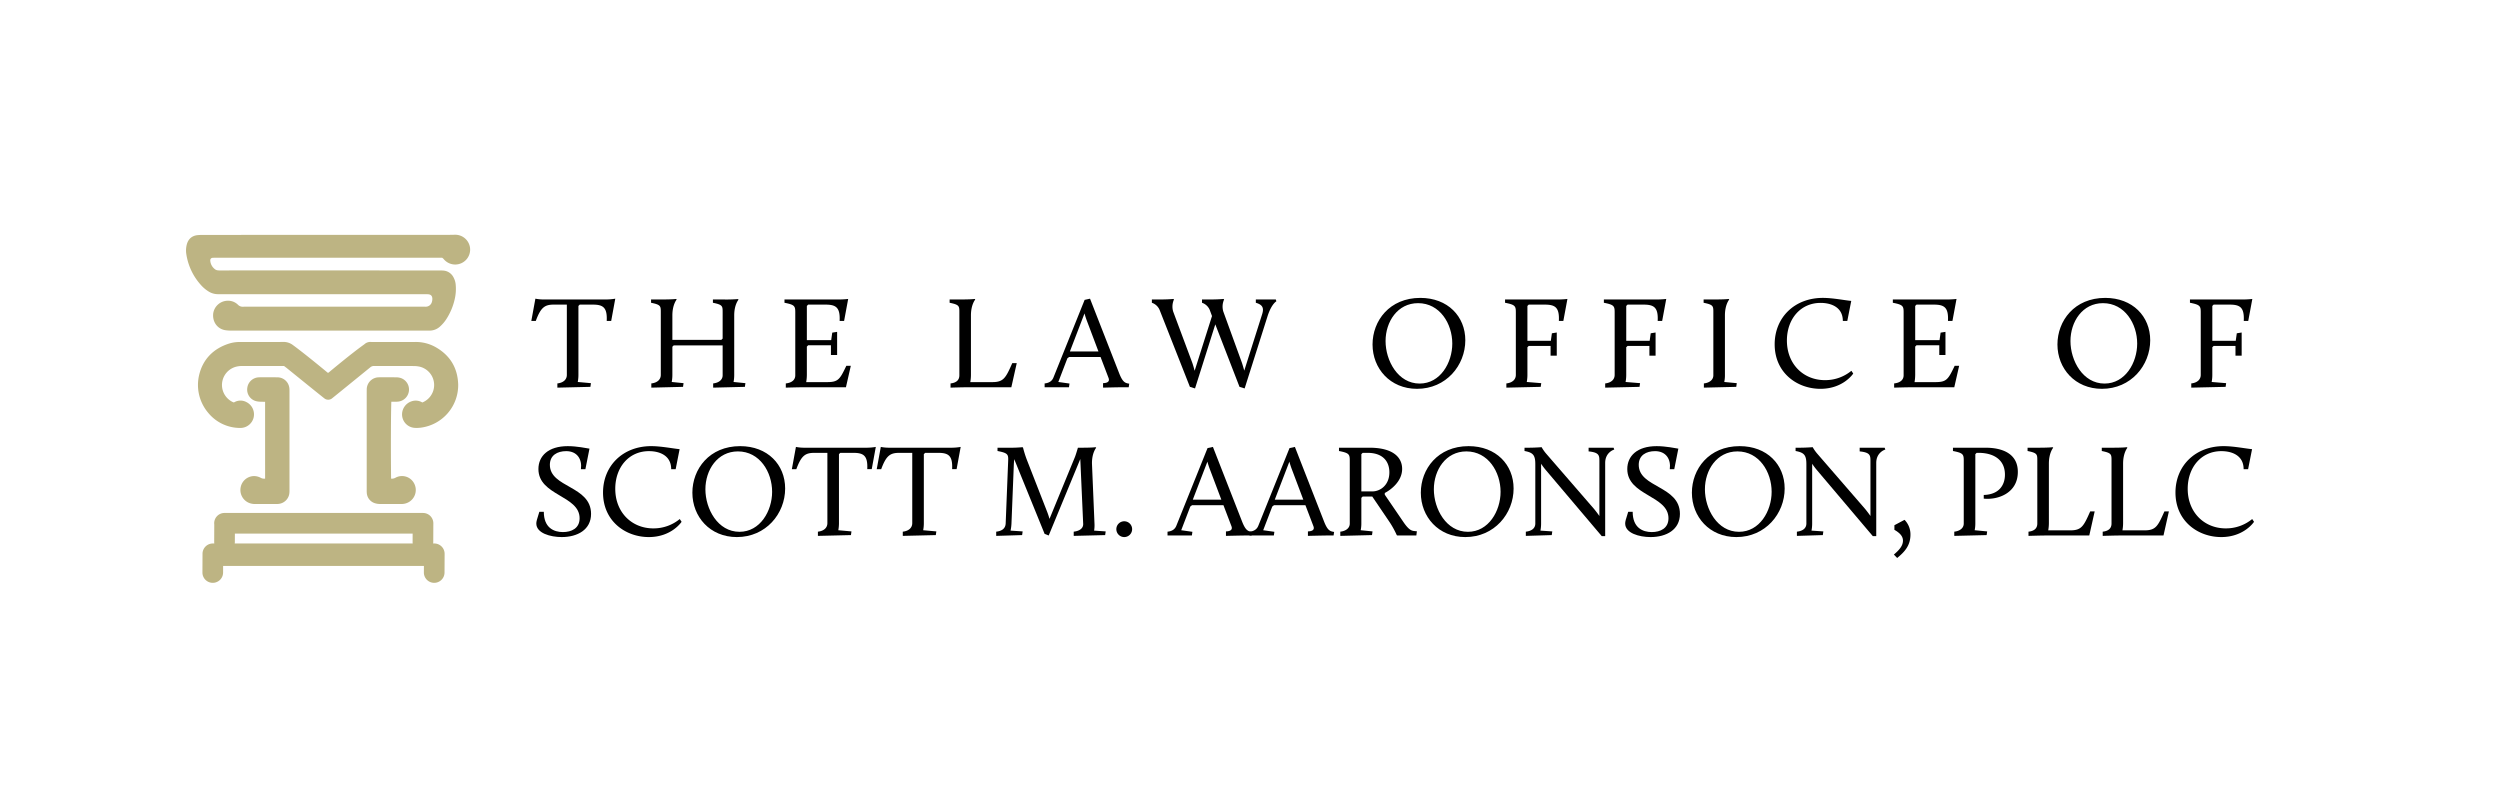 <svg xmlns="http://www.w3.org/2000/svg" id="Layer_1" data-name="Layer 1" width="1785.267" height="575.287" viewBox="0 0 1785.267 575.287"><defs><style>      .cls-1 {        fill: #bdb483;      }    </style></defs><path class="cls-1" d="M335.719,177.76a10.652,10.652,0,0,0-11.016-10.123c-2.193.033-4.386.097-6.579.098l-171.682.01c-1.666 0-3.338.009-4.998.135-4.31.328-7.086,2.764-8.123,6.985a16.86,16.86,0,0,0-.285,6.529,42.35,42.35,0,0,0,10.204,21.855,24.436,24.436,0,0,0,5.339,4.655,12.604,12.604,0,0,0,6.929,2.173c1.141-.003,2.282.017,3.423.017q71.754.001,143.507.002c1.053,0,2.109-.033,3.159.03,2.049.123,3.067,1.109,3.144,3.121a7.045,7.045,0,0,1-.312,2.32,4.545,4.545,0,0,1-4.696,3.448c-.782-.078-1.579-.01-2.369-.01q-59.378 0-118.756 0c-2.984,0-5.97-.062-8.952.026a4.637,4.637,0,0,1-3.738-1.419,10.039,10.039,0,0,0-7.402-2.859,10.6,10.6,0,0,0-10.273,9.138c-.619,5.718,2.721,10.682,8.118,11.805a23.266,23.266,0,0,0,4.703.374q69.91.028,139.821.015c.527,0,1.054-.015,1.58.001a10.992,10.992,0,0,0,7.896-3.038,25.951,25.951,0,0,0,4.404-5.21,44.118,44.118,0,0,0,6.073-14.75,32.445,32.445,0,0,0,.611-9.416,13.494,13.494,0,0,0-1.674-5.762,8.808,8.808,0,0,0-7.444-4.706c-1.487-.099-2.982-.083-4.474-.083q-76.625-.005-153.25-.003c-.878,0-1.762.056-2.631-.029a4.641,4.641,0,0,1-2.01-.506,8.351,8.351,0,0,1-3.813-6.577,1.73,1.73,0,0,1,1.759-1.894c.697-.062,1.403-.04,2.105-.04l159.306-.001h2.461c.369.297.589.445.772.63.247.248.454.534.697.786a10.661,10.661,0,0,0,18.467-7.723Z"></path><path class="cls-1" d="M310.847,247.762a28.827,28.827,0,0,0-14.273-3.559c-5.55.024-12.007.019-18.251.015-4.221-.003-8.364-.006-12.107,0-.372.001-.693-.002-.97-.005a6.262,6.262,0,0,0-5.018,1.615c-.253.187-.55.407-.911.665-8.649,6.211-22.963,18.16-24.304,19.283-.245.175-.492.345-.745.516-.186-.126-.369-.252-.549-.381-1.329-1.105-15.814-13.116-24.477-19.446a10.989,10.989,0,0,0-6.997-2.292c-4.277.08-9.903.064-14.868.05-1.839-.005-3.601-.01-5.196-.01-2.193-.007-4.336.003-6.503.007l-4.539.005a24.871,24.871,0,0,0-7.371,1.072c-11.509,3.581-18.974,11.405-21.591,22.627a30.747,30.747,0,0,0,6.373,26.714,29.449,29.449,0,0,0,23.336,10.959h.014a9.705,9.705,0,0,0,9.189-7.317,9.807,9.807,0,0,0-5.055-11.114,8.914,8.914,0,0,0-8.685.057c-.308.176-.401.23-1.134-.117a13.488,13.488,0,0,1,2.401-25.238,18.07,18.07,0,0,1,4.739-.514q10.218.032,20.437.015l7.216-.002c.123,0,.246.003.369.006.339.008.724.016,1.151-.015.126-.008.31-.022.702.298.325.265.663.515,1.002.763l.315.232c26.838,21.738,27.326,22.031,27.534,22.156a4.435,4.435,0,0,0,4.898-.223c.497-.362,19.476-15.794,27.667-22.456a4.073,4.073,0,0,1,2.402-.788h.023c5.172.03,10.437.03,15.507.03q6.439-.001,12.882.018a21.134,21.134,0,0,1,3.921.39,13.452,13.452,0,0,1,2.687,25.433,1.89,1.89,0,0,1-.504.18.641.641,0,0,1-.158-.074,9.01,9.01,0,0,0-7.62-.699,9.893,9.893,0,0,0-6.626,10.339,9.646,9.646,0,0,0,9.119,8.593,23.278,23.278,0,0,0,4.467-.187A30.621,30.621,0,0,0,327.197,274.669C326.858,262.687,321.357,253.634,310.847,247.762Z"></path><path class="cls-1" d="M186.218,341.211a10.333,10.333,0,0,0-4.854-1.244,9.847,9.847,0,0,0-9.479,7.903,9.972,9.972,0,0,0,5.942,11.251,11.865,11.865,0,0,0,4.575.805h.089q4.92-.024,9.84-.013l4.843.002a14.693,14.693,0,0,0,1.678-.066,8.641,8.641,0,0,0,7.833-8.094c.055-.719.05-1.394.045-2.047l-.003-.534 0-69.055.002-.467c.004-.58.007-1.179-.033-1.816a9.535,9.535,0,0,0-.36-2.171,8.571,8.571,0,0,0-8.303-6.211c-2.499-.05-5.023-.041-7.464-.033-.954.003-1.906.002-2.862.007l-.694-.004c-.771-.007-1.567-.014-2.4.046a8.601,8.601,0,0,0-8.033,7.621,8.506,8.506,0,0,0,6.268,9.369,14.143,14.143,0,0,0,3.372.406l.13.005c.97.034,1.942.047,2.949.056.004.245.007.485.007.725.003,18.609.003,28.563.003,44.73v8.536c0,.181.002.362.004.543.001.11.002.219.003.326-.108.006-.216.012-.324.017A4.766,4.766,0,0,1,186.218,341.211Z"></path><path class="cls-1" d="M261.919,351.867a8.227,8.227,0,0,0,5.784,7.474,11.947,11.947,0,0,0,3.697.557c2.332.019,4.685.024,7.018.024,1.483,0,2.958-.002,4.414-.004l3.337-.004.222.001a10.668,10.668,0,0,0,1.442-.062,9.99,9.99,0,0,0,7.593-15.195,9.757,9.757,0,0,0-13.179-3.421,5.021,5.021,0,0,1-2.964.553c-.253-22.615-.12-47.226.166-54.892l.966-.013c.342-.004.682-0,1.022.003a23.907,23.907,0,0,0,2.634-.072,8.68,8.68,0,0,0,1.977-16.918,11.588,11.588,0,0,0-3.406-.454c-2.874-.025-5.79-.02-8.609-.016l-2.738.003c-.392,0-.785.007-1.177.024a8.705,8.705,0,0,0-8.224,8.381c-.001.328-.006.655-.011.983-.006.375-.012.751-.012,1.127-.001,27.1-.001,42.47.001,69.571l-.002.438C261.863,350.532,261.858,351.188,261.919,351.867Z"></path><path class="cls-1" d="M317.467,394.738c-.009-.092-.028-.181-.04-.273-.021-.155-.04-.311-.071-.463-.014-.07-.036-.138-.052-.207-.039-.169-.078-.338-.129-.502-.016-.051-.037-.099-.054-.149-.06-.179-.121-.358-.194-.531-.014-.032-.031-.062-.045-.094-.083-.188-.169-.374-.266-.553-.007-.013-.016-.025-.023-.038-.108-.196-.223-.388-.348-.572l-0-0a7.366,7.366,0,0,0-6.081-3.254c-.019-0-.038.003-.057.003h-.801a7.393,7.393,0,0,0,.086-1.034l.062-13.354-.001-.017.001-.017c0-.117-.012-.232-.018-.348-.006-.13-.007-.261-.02-.39-.012-.118-.034-.232-.052-.349-.019-.128-.033-.258-.059-.384-.024-.118-.058-.231-.088-.347-.03-.12-.056-.242-.092-.359-.036-.115-.081-.226-.122-.338-.041-.114-.078-.229-.125-.34-.046-.11-.102-.215-.154-.323-.052-.107-.099-.217-.155-.322-.058-.108-.125-.209-.188-.314-.06-.098-.115-.2-.179-.295-.068-.102-.145-.197-.218-.295-.068-.092-.133-.186-.205-.274-.074-.09-.156-.174-.235-.261-.08-.089-.157-.18-.241-.265-.081-.081-.169-.156-.254-.233-.089-.081-.175-.166-.268-.243-.091-.075-.188-.143-.283-.213-.095-.071-.186-.146-.284-.212-.096-.065-.198-.122-.298-.183-.103-.063-.203-.13-.31-.188-.101-.055-.207-.101-.311-.152-.111-.054-.219-.112-.333-.16-.108-.046-.221-.082-.331-.123-.115-.042-.227-.089-.345-.126-.117-.037-.238-.063-.358-.094-.116-.03-.23-.065-.348-.089-.123-.026-.25-.04-.376-.059-.119-.018-.236-.042-.356-.054-.125-.013-.254-.014-.381-.021-.119-.006-.236-.019-.356-.02l-.017.001-.017-.001H160.332a7.338,7.338,0,0,0-7.317,8.26l-.058,12.434a7.389,7.389,0,0,0,.086,1.103h-.762c-.036,0-.07.005-.106.005-.049-.001-.096-.008-.145-.008a7.375,7.375,0,0,0-7.409,7.34h0l-.062,13.354a7.375,7.375,0,0,0,14.75.069l.022-4.711,143.384.002-.022,4.64a7.375,7.375,0,0,0,14.75.069l.056-11.952c.001-.044.007-.087.007-.132v-1.302c0-.113-.012-.223-.017-.334C317.481,395.009,317.48,394.872,317.467,394.738Zm-149.846-6.634a7.396,7.396,0,0,0,.086-1.034l.028-6.014H294.669l-.028,5.945a7.387,7.387,0,0,0,.086,1.103Z"></path><path d="M398.022,273.809c4.229-.47,6.765-2.725,6.765-6.108v-50.18h-9.303c-6.484,0-9.303,1.973-12.874,11.652h-3.195l2.913-15.881a30.851,30.851,0,0,0,6.296.563h43.978a39.503,39.503,0,0,0,6.766-.563L436.455,229.174h-3.195c.47-9.679-2.631-11.652-9.96-11.652h-9.303l-.939.939v49.24a27.667,27.667,0,0,1-.47,5.074l9.397.846-.376,2.632-23.586.563Z"></path><path d="M465.113,273.809c4.229-.47,6.766-2.725,6.766-6.108V223.066c0-4.51,0-5.45-6.954-6.86v-2.349h7.329c8.458,0,10.525-.376,10.525-.376l.47.376s-3.101,3.571-3.101,11.37v17.478h34.957l.94-.939V223.066c0-4.51,0-5.45-6.954-6.86v-2.349h7.33a104.152,104.152,0,0,0,10.524-.282l.47.376s-3.101,3.477-3.101,11.276V267.702a27.699,27.699,0,0,1-.47,5.074l8.457.846-.376,2.632-22.647.563v-3.007c4.135-.47,6.766-2.631,6.766-5.826V246.652H481.088l-.94.94v20.109a27.667,27.667,0,0,1-.47,5.074l8.458.846-.376,2.632-22.647.563Z"></path><path d="M561.146,273.809c4.229-.47,6.766-2.443,6.766-5.826V223.066c0-4.51-.47-5.45-7.705-6.86v-2.349h38.716a58.672,58.672,0,0,0,6.765-.376L602.775,229.174h-3.195c.47-9.679-2.631-11.652-10.149-11.652H577.121l-.94.939v24.432h17.385l.752-5.356,3.477-.563V253.512h-4.417v-6.954H577.121l-.94.94v20.109a31.295,31.295,0,0,1-.47,5.263h14.753c8.081,0,9.208-1.785,13.907-11.652h3.195l-3.477,15.317h-29.319c-4.698,0-13.626.282-13.626.282Z"></path><path d="M678.791,273.809c4.229-.47,6.296-2.443,6.296-5.826V223.066c0-4.51,0-5.45-6.954-6.86v-2.349h7.33c8.457,0,10.524-.376,10.524-.376l.47.376s-3.101,3.571-3.101,11.37v42.474a29.461,29.461,0,0,1-.47,5.168h15.693c8.081,0,9.585-2.913,14.283-13.532h3.195l-3.853,17.197H691.947c-4.699,0-13.156.282-13.156.282Z"></path><path d="M745.976,273.809c3.947-.375,5.544-2.349,6.296-4.229l22.271-55.442,3.853-.846,20.861,53.375c2.537,6.39,4.229,6.86,7.141,7.329l-.376,2.537h-4.041c-3.477,0-14.283.282-14.283.282v-3.195c2.631-.094,4.98-.846,3.947-3.665l-5.732-15.035H763.455l-1.222.94-6.484,16.914,7.988,1.128-.376,2.631H745.976Zm28.473-49.992-10.431,27.157h20.392L776.328,229.55a57.443,57.443,0,0,1-1.879-5.732Z"></path><path d="M867.852,231.617l-14.471,45.763-3.665-1.127-21.613-54.879a9.183,9.183,0,0,0-5.544-5.168v-2.349h5.732c5.92,0,9.679-.376,9.679-.376l.376.376a12.335,12.335,0,0,0-.564,8.645l13.532,36.272c.658,1.785,1.315,4.229,1.785,6.014l12.403-39.091-1.598-4.322a9.183,9.183,0,0,0-5.544-5.168v-2.349h5.732c5.92,0,9.679-.376,9.679-.376l.376.376a12.332,12.332,0,0,0-.564,8.645l13.25,36.46c.564,1.692,1.222,3.947,1.691,5.732l12.781-40.313c1.409-4.417.376-6.766-4.511-8.176v-2.349h14.284l.376,1.316s-3.289,1.691-6.108,10.055l-16.539,52.153-3.665-1.127Z"></path><path d="M1014.252,212.729c19.64,0,32.138,13.25,32.138,30.258,0,17.948-13.719,34.675-34.487,34.675-19.264,0-31.762-14.566-31.762-31.668C980.141,229.08,992.263,212.729,1014.252,212.729Zm-.47,61.174c14.752,0,23.304-14.847,23.304-28.567,0-14.095-8.833-28.849-24.432-28.849-14.66,0-23.211,13.25-23.211,27.063C989.443,257.553,998.277,273.904,1013.782,273.904Z"></path><path d="M1075.705,273.809c4.228-.47,6.766-2.725,6.766-6.108V223.066c0-4.51-.47-5.45-7.705-6.86v-2.349h37.776a58.703,58.703,0,0,0,6.766-.376l-2.914,15.693h-3.195c.471-9.679-2.63-11.652-10.148-11.652h-11.37l-.94.939v24.902h16.727l.752-5.356,3.477-.564v16.539h-4.417v-6.954h-15.599l-.94.94v19.733a27.694,27.694,0,0,1-.47,5.074l10.337.846-.376,2.632-24.526.563Z"></path><path d="M1146.273,273.809c4.229-.47,6.766-2.725,6.766-6.108V223.066c0-4.51-.47-5.45-7.705-6.86v-2.349h37.776a58.676,58.676,0,0,0,6.766-.376l-2.913,15.693h-3.195c.47-9.679-2.632-11.652-10.148-11.652h-11.371l-.939.939v24.902H1178.036l.751-5.356,3.477-.564v16.539h-4.417v-6.954h-15.599l-.939.94v19.733a27.694,27.694,0,0,1-.47,5.074l10.337.846-.376,2.632-24.527.563Z"></path><path d="M1216.748,273.809c4.134-.47,6.766-2.631,6.766-5.826V223.066c0-4.51,0-5.45-6.953-6.86v-2.349h7.329c8.457,0,10.524-.376,10.524-.376l.47.376s-3.1,3.571-3.1,11.37v42.756a23.905,23.905,0,0,1-.471,4.793l8.928.846-.376,2.632-23.117.563Z"></path><path d="M1301.695,212.729c7.047,0,15.411,1.691,20.297,2.161l-2.819,14.284H1315.978c0-9.773-8.269-12.874-15.88-12.874-14.472,0-24.056,11.652-24.056,26.875,0,16.914,11.84,28.285,27.157,28.285a29.335,29.335,0,0,0,18.888-6.672l1.316,1.973s-7.048,10.901-23.399,10.901c-16.726,0-32.701-11.465-32.701-31.762C1267.302,226.731,1281.491,212.729,1301.695,212.729Z"></path><path d="M1352.622,273.809c4.228-.47,6.766-2.443,6.766-5.826V223.066c0-4.51-.47-5.45-7.705-6.86v-2.349h38.715a58.676,58.676,0,0,0,6.766-.376l-2.913,15.693h-3.195c.47-9.679-2.632-11.652-10.15-11.652h-12.309l-.94.939v24.432h17.385l.752-5.356,3.476-.563V253.512h-4.417v-6.954h-16.256l-.94.94v20.109a31.303,31.303,0,0,1-.47,5.263h14.754c8.081,0,9.209-1.785,13.908-11.652h3.195l-3.477,15.317h-29.318c-4.699,0-13.626.282-13.626.282Z"></path><path d="M1503.344,212.729c19.64,0,32.137,13.25,32.137,30.258,0,17.948-13.719,34.675-34.487,34.675-19.264,0-31.762-14.566-31.762-31.668C1469.234,229.08,1481.355,212.729,1503.344,212.729Zm-.47,61.174c14.752,0,23.304-14.847,23.304-28.567,0-14.095-8.833-28.849-24.432-28.849-14.66,0-23.211,13.25-23.211,27.063C1478.536,257.553,1487.37,273.904,1502.875,273.904Z"></path><path d="M1564.798,273.809c4.228-.47,6.766-2.725,6.766-6.108V223.066c0-4.51-.47-5.45-7.705-6.86v-2.349h37.776a58.703,58.703,0,0,0,6.766-.376l-2.914,15.693h-3.195c.471-9.679-2.631-11.652-10.148-11.652h-11.37l-.94.939v24.902h16.727l.752-5.356,3.477-.564v16.539h-4.417v-6.954h-15.599l-.94.94v19.733a27.694,27.694,0,0,1-.47,5.074l10.337.846-.376,2.632-24.526.563Z"></path><path d="M385.148,365.482h3.195c0,11.464,7.236,14.471,13.626,14.471,6.108,0,11.934-2.632,11.934-9.867,0-16.35-29.413-16.069-29.413-35.145,0-9.303,7.048-16.35,20.956-16.35,6.672,0,13.438,1.503,15.505,1.785l-2.913,14.66H414.843c.939-7.048-2.632-12.874-10.525-12.874-6.296,0-11.652,2.913-11.652,9.772,0,16.445,29.413,14.847,29.413,35.051,0,11.276-9.679,16.538-20.956,16.538-8.175,0-18.136-2.819-18.136-9.679C382.987,372.435,383.362,371.12,385.148,365.482Z"></path><path d="M465.021,318.591c7.048,0,15.411,1.691,20.297,2.161l-2.819,14.284h-3.195c0-9.774-8.269-12.874-15.881-12.874-14.472,0-24.056,11.652-24.056,26.875,0,16.914,11.84,28.284,27.157,28.284a29.339,29.339,0,0,0,18.888-6.671l1.316,1.973s-7.048,10.9-23.399,10.9c-16.726,0-32.701-11.465-32.701-31.762C430.628,332.592,444.817,318.591,465.021,318.591Z"></path><path d="M528.541,318.591c19.64,0,32.138,13.25,32.138,30.258,0,17.948-13.72,34.675-34.487,34.675-19.264,0-31.762-14.566-31.762-31.668C494.43,334.941,506.552,318.591,528.541,318.591Zm-.47,61.174c14.753,0,23.304-14.847,23.304-28.567,0-14.095-8.833-28.849-24.432-28.849-14.659,0-23.21,13.25-23.21,27.064,0,14.002,8.833,30.351,24.338,30.351Z"></path><path d="M584.075,379.671c4.229-.47,6.765-2.725,6.765-6.108V323.383h-9.303c-6.484,0-9.303,1.972-12.874,11.652h-3.195l2.913-15.881a30.853,30.853,0,0,0,6.296.563h43.978a39.506,39.506,0,0,0,6.766-.563l-2.913,15.881h-3.195c.47-9.68-2.631-11.652-9.96-11.652H600.049l-.939.939V373.563a27.673,27.673,0,0,1-.47,5.075l9.397.846-.376,2.631-23.586.564Z"></path><path d="M644.682,379.671c4.229-.47,6.765-2.725,6.765-6.108V323.383h-9.303c-6.484,0-9.303,1.972-12.874,11.652h-3.195l2.913-15.881a30.852,30.852,0,0,0,6.296.563h43.978a39.506,39.506,0,0,0,6.766-.563l-2.913,15.881h-3.195c.47-9.68-2.631-11.652-9.96-11.652h-9.303l-.939.939V373.563a27.673,27.673,0,0,1-.47,5.075l9.397.846-.376,2.631-23.586.564Z"></path><path d="M711.396,379.671c4.229-.47,6.577-2.349,6.765-5.826l1.785-44.919c.188-4.51-.376-5.45-7.612-6.86V319.717h7.518a91.876,91.876,0,0,0,10.336-.376l.376.376a80.04,80.04,0,0,0,2.725,8.646l14.377,36.836a51.115,51.115,0,0,1,1.785,5.356l18.23-44.353c.752-1.973,2.068-6.485,2.068-6.485H772.194c8.269,0,10.149-.376,10.149-.376l.47.376s-3.289,3.853-3.007,11.841l1.785,42.568a23.114,23.114,0,0,1-.282,4.793l8.27.564-.376,2.631-22.459.564v-3.008c4.134-.47,6.86-2.349,6.765-5.544l-2.067-46.327-22.552,54.596-2.913-1.128-21.707-53.375s-.188,1.88-.282,3.665l-1.691,42.287a30.389,30.389,0,0,1-.658,5.074l8.645.564-.376,2.631-18.512.564Z"></path><path d="M802.825,372.248a5.638,5.638,0,1,1-5.638,5.638A5.638,5.638,0,0,1,802.825,372.248Z"></path><path d="M833.738,379.671c3.947-.376,5.544-2.349,6.296-4.228l22.271-55.443,3.853-.846,20.861,53.375c2.537,6.39,4.229,6.861,7.141,7.33l-.376,2.537H889.744c-3.477,0-14.283.282-14.283.282v-3.195c2.631-.094,4.98-.846,3.947-3.665l-5.732-15.036h-22.459l-1.222.939-6.484,16.915,7.987,1.127-.375,2.632H833.738Zm28.473-49.992L851.78,356.836h20.392l-8.082-21.425A57.404,57.404,0,0,1,862.211,329.678Z"></path><path d="M892.278,379.671c3.947-.376,5.544-2.349,6.296-4.228l22.27-55.443,3.853-.846,20.861,53.375c2.537,6.39,4.229,6.861,7.142,7.33l-.376,2.537H948.284c-3.477,0-14.284.282-14.284.282v-3.195c2.632-.094,4.981-.846,3.947-3.665l-5.732-15.036H909.757l-1.222.939-6.484,16.915,7.986,1.127-.375,2.632H892.278Zm28.473-49.992L910.32,356.836h20.392l-8.081-21.425a57.304,57.304,0,0,1-1.88-5.733Z"></path><path d="M957.114,379.671c4.134-.47,6.766-2.631,6.766-5.826V328.927c0-4.51-.47-5.45-7.705-6.86V319.717h21.801c16.914,0,23.304,6.955,23.304,15.129,0,8.833-7.894,14.847-12.404,17.197v1.222l13.532,19.828c4.041,5.826,5.92,6.014,8.363,6.201l1.033.095-.376,3.006H997.802l-.376-.282a65.155,65.155,0,0,0-5.826-10.336l-11.652-17.197h-6.86l-.94.939v18.324a23.973,23.973,0,0,1-.47,4.793l8.457.846-.376,2.631-22.646.564Zm22.928-28.755c5.638,0,12.122-4.51,12.122-13.626,0-7.142-4.041-13.907-15.599-13.907h-3.476l-.94.939v26.593Z"></path><path d="M1048.733,318.591c19.64,0,32.137,13.25,32.137,30.258,0,17.948-13.719,34.675-34.487,34.675-19.264,0-31.762-14.566-31.762-31.668C1014.622,334.941,1026.744,318.591,1048.733,318.591Zm-.47,61.174c14.752,0,23.304-14.847,23.304-28.567,0-14.095-8.833-28.849-24.432-28.849-14.66,0-23.211,13.25-23.211,27.064-0,14.002,8.833,30.351,24.338,30.351Z"></path><path d="M1089.608,379.671c4.229-.47,6.766-2.443,6.766-5.826v-42.287c0-6.484-1.504-8.363-7.705-9.491V319.717h2.819c4.604,0,9.396-.376,9.396-.376a28.761,28.761,0,0,0,3.477,4.887l34.017,39.279c1.222,1.504,2.725,3.477,3.758,4.98V329.397c0-4.135-.094-6.296-7.705-7.048v-2.632h17.854l.471,1.316s-6.485,1.785-6.485,9.585v52.247H1143.828l-39.937-47.173a51.284,51.284,0,0,1-3.384-4.51v42.663a27.688,27.688,0,0,1-.47,5.074l8.457.564-.376,2.631-18.512.564Z"></path><path d="M1162.714,365.482h3.195c0,11.464,7.236,14.471,13.626,14.471,6.108,0,11.934-2.632,11.934-9.867,0-16.35-29.413-16.069-29.413-35.145,0-9.303,7.048-16.35,20.956-16.35,6.671,0,13.437,1.503,15.504,1.785l-2.913,14.66h-3.195c.939-7.048-2.632-12.874-10.524-12.874-6.296,0-11.652,2.913-11.652,9.772,0,16.445,29.412,14.847,29.412,35.051,0,11.276-9.679,16.538-20.955,16.538-8.176,0-18.136-2.819-18.136-9.679C1160.553,372.435,1160.927,371.12,1162.714,365.482Z"></path><path d="M1242.304,318.591c19.64,0,32.137,13.25,32.137,30.258,0,17.948-13.719,34.675-34.487,34.675-19.264,0-31.762-14.566-31.762-31.668C1208.193,334.941,1220.315,318.591,1242.304,318.591Zm-.47,61.174c14.752,0,23.304-14.847,23.304-28.567,0-14.095-8.833-28.849-24.432-28.849-14.66,0-23.211,13.25-23.211,27.064,0,14.002,8.833,30.351,24.338,30.351Z"></path><path d="M1283.179,379.671c4.229-.47,6.766-2.443,6.766-5.826v-42.287c0-6.484-1.504-8.363-7.705-9.491V319.717h2.819c4.604,0,9.396-.376,9.396-.376a28.761,28.761,0,0,0,3.477,4.887l34.017,39.279c1.222,1.504,2.725,3.477,3.758,4.98V329.397c0-4.135-.094-6.296-7.705-7.048v-2.632h17.854l.471,1.316s-6.485,1.785-6.485,9.585v52.247h-2.443l-39.937-47.173a51.279,51.279,0,0,1-3.384-4.51v42.663a27.688,27.688,0,0,1-.47,5.074l8.457.564-.376,2.631-18.512.564Z"></path><path d="M1352.809,375.067l7.236-3.853a14.851,14.851,0,0,1,4.228,10.524c0,7.894-4.228,12.404-9.49,16.727l-2.349-2.443c3.289-2.819,6.484-5.92,6.484-9.961,0-2.913-1.974-5.356-6.108-7.705Z"></path><path d="M1395.561,379.671c4.134-.47,6.766-2.631,6.766-5.826V328.927c0-4.51-.47-5.45-7.705-6.86V319.717H1417.926c10.807,0,23.022,3.477,23.022,17.291,0,15.129-14.189,20.109-24.338,19.075v-2.631c10.901-.282,15.129-7.048,15.129-14.472,0-11.276-8.833-15.598-18.794-15.598h-1.409l-.94.939v49.523a23.976,23.976,0,0,1-.47,4.793l8.927.846-.375,2.631-23.117.564Z"></path><path d="M1448.557,379.671c4.229-.47,6.296-2.443,6.296-5.826V328.927c0-4.51,0-5.45-6.953-6.86V319.717h7.329c8.457,0,10.524-.376,10.524-.376l.47.376s-3.1,3.571-3.1,11.371V373.563a29.461,29.461,0,0,1-.47,5.168h15.693c8.081,0,9.585-2.913,14.283-13.532h3.195l-3.852,17.197h-30.259c-4.699,0-13.156.282-13.156.282Z"></path><path d="M1501.554,379.671c4.229-.47,6.296-2.443,6.296-5.826V328.927c0-4.51,0-5.45-6.953-6.86V319.717h7.329c8.457,0,10.524-.376,10.524-.376l.47.376s-3.1,3.571-3.1,11.371V373.563a29.472,29.472,0,0,1-.47,5.168H1531.343c8.081,0,9.585-2.913,14.283-13.532h3.195l-3.852,17.197H1514.71c-4.699,0-13.156.282-13.156.282Z"></path><path d="M1587.911,318.591c7.047,0,15.411,1.691,20.297,2.161l-2.819,14.284h-3.195c0-9.774-8.269-12.874-15.88-12.874-14.472,0-24.056,11.652-24.056,26.875,0,16.914,11.84,28.284,27.156,28.284a29.337,29.337,0,0,0,18.888-6.671l1.316,1.973s-7.048,10.9-23.399,10.9c-16.726,0-32.701-11.465-32.701-31.762C1553.517,332.592,1567.707,318.591,1587.911,318.591Z"></path></svg>